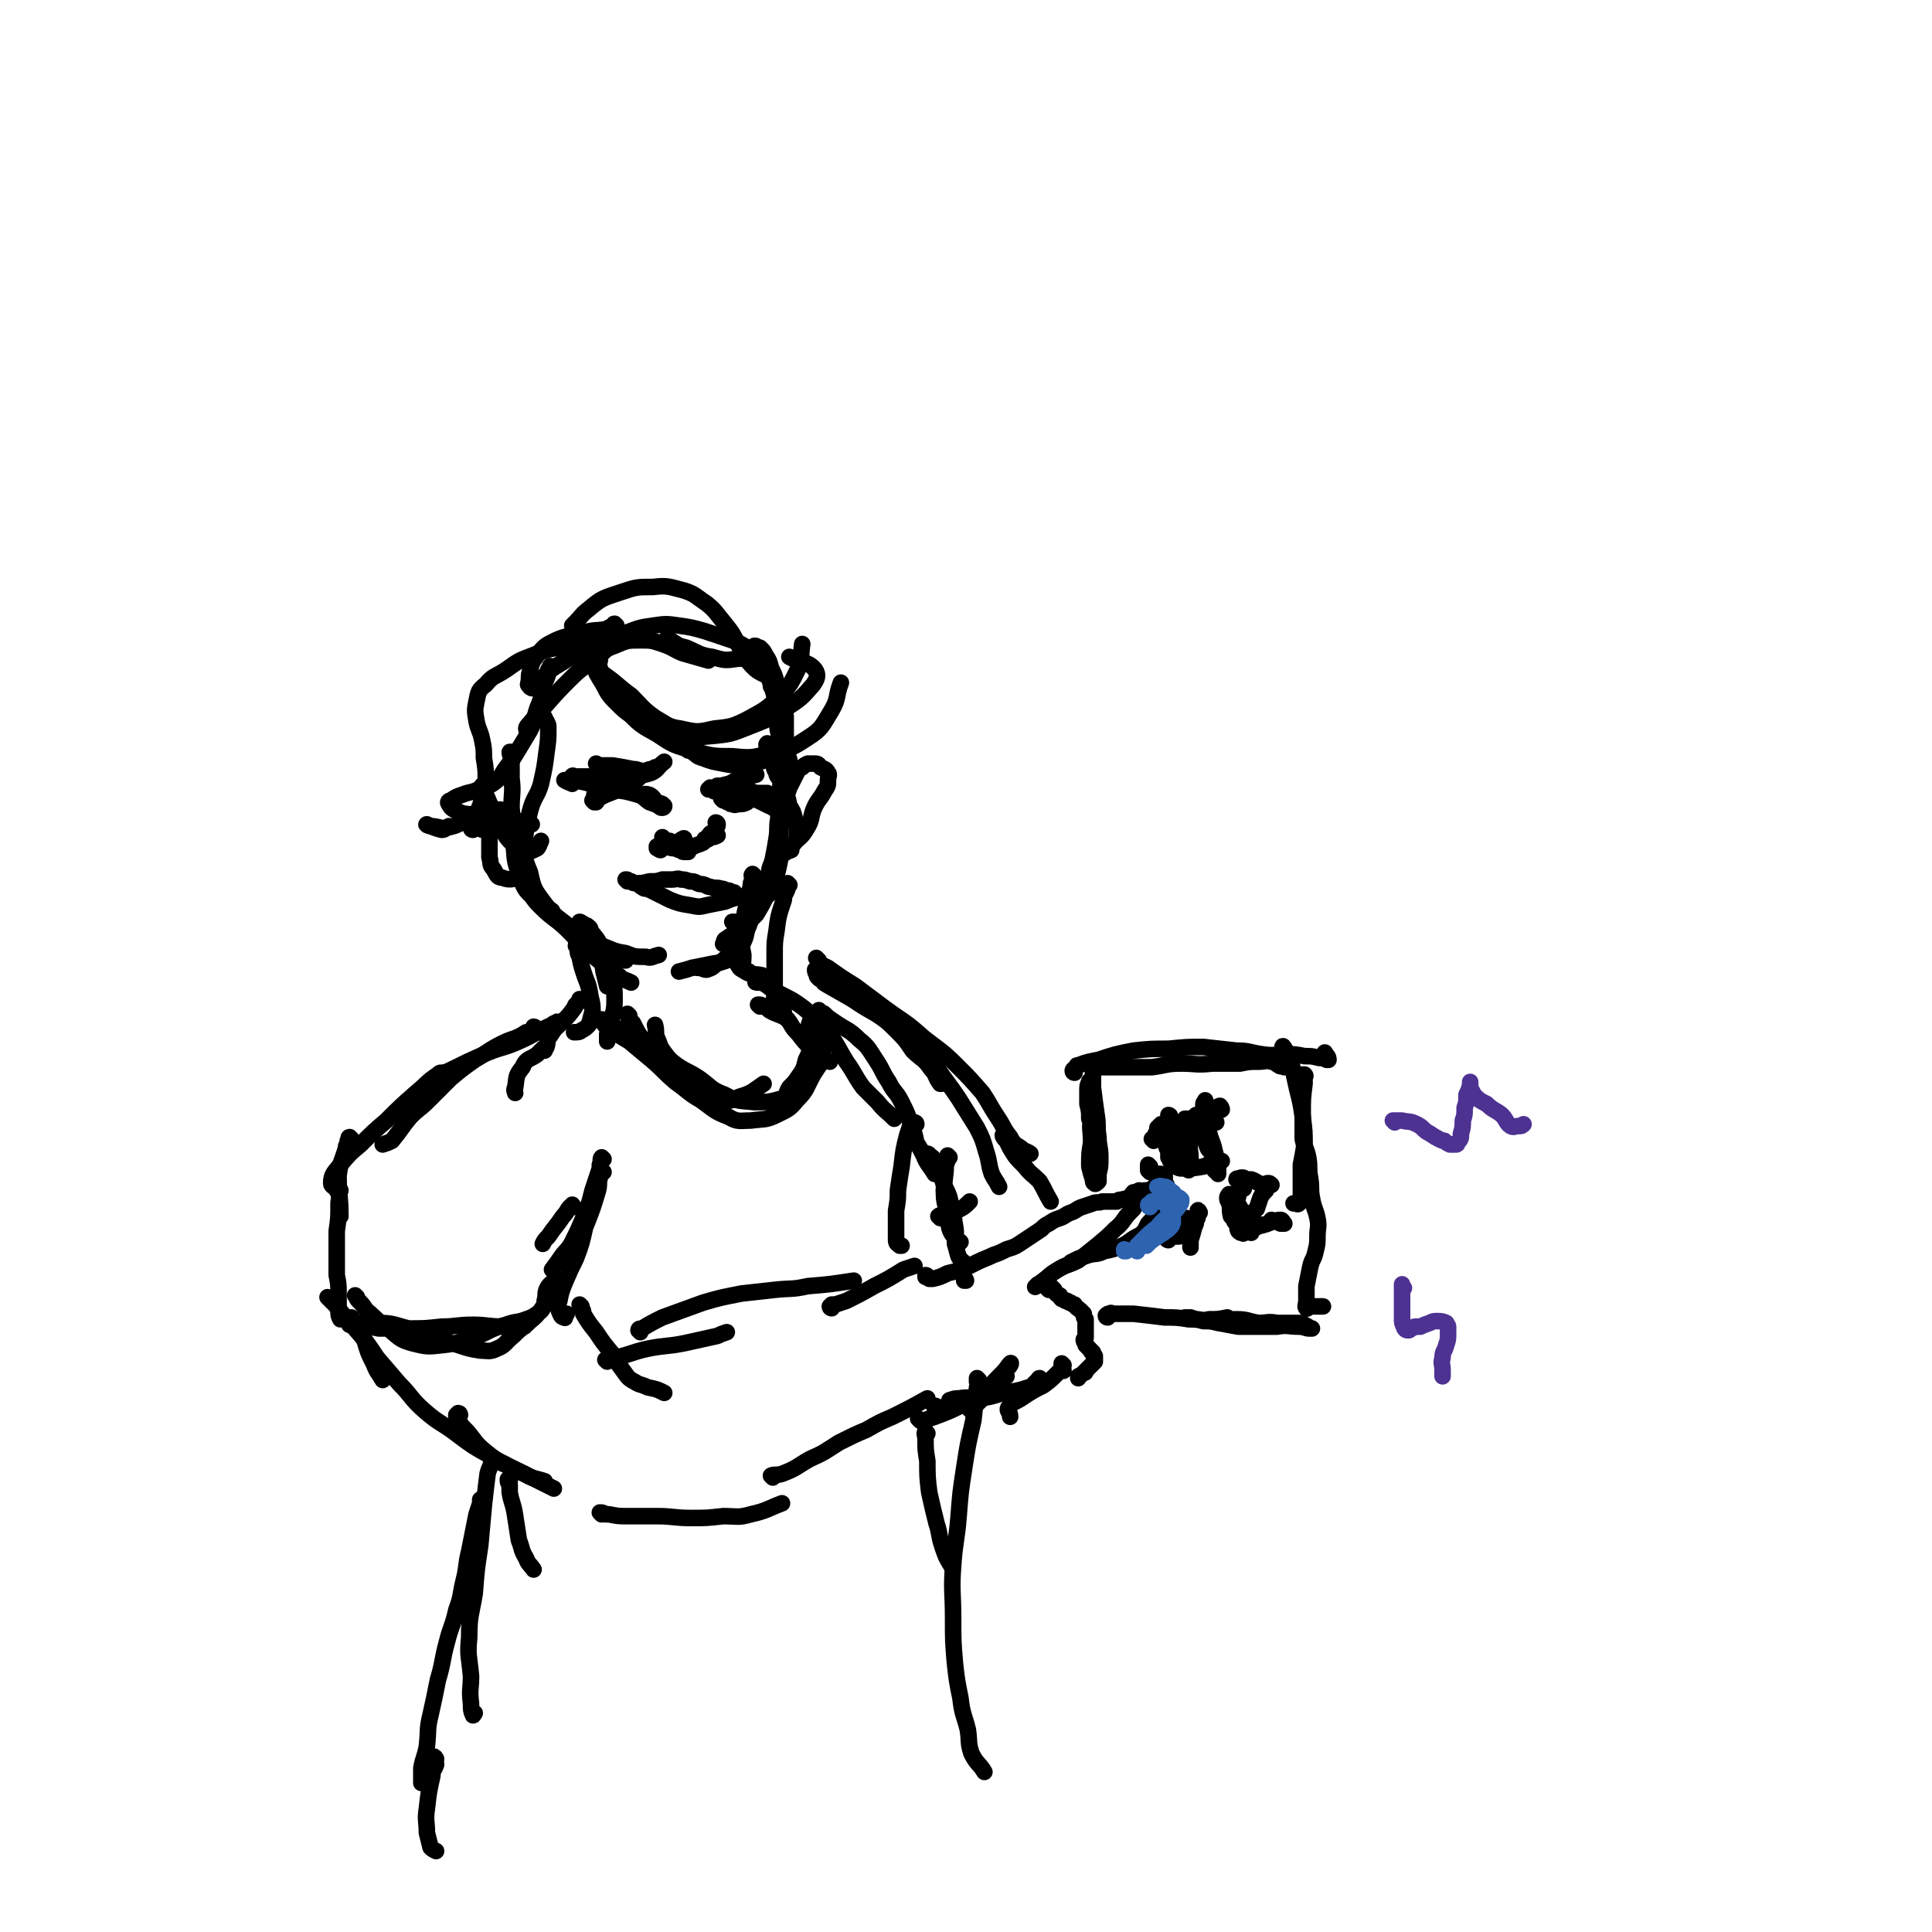 <svg viewBox='0 0 1050 1050' version='1.1' xmlns='http://www.w3.org/2000/svg' xmlns:xlink='http://www.w3.org/1999/xlink'><g fill='none' stroke='#000000' stroke-width='9' stroke-linecap='round' stroke-linejoin='round'><path d='M278,410c0,-1 -1,-2 -1,-1 0,0 0,1 1,3 0,1 0,1 0,2 0,4 0,4 0,9 1,8 0,8 0,16 1,9 0,9 1,18 1,10 0,10 4,20 2,7 3,7 8,12 4,4 5,3 9,6 '/><path d='M296,391c0,0 -1,-1 -1,-1 0,0 0,0 1,0 0,1 0,1 1,2 0,1 1,1 1,3 0,7 0,7 -1,14 -1,8 -1,8 -3,17 -2,7 -4,7 -6,15 -2,8 -2,9 -3,17 0,8 0,9 3,16 2,9 2,9 8,17 6,8 7,7 15,14 7,5 7,5 15,9 7,5 7,4 14,8 '/><path d='M288,485c0,0 -1,-1 -1,-1 0,1 1,2 2,3 2,3 2,3 5,6 7,7 8,6 15,13 7,7 7,8 14,14 6,5 6,5 13,10 3,3 3,2 7,4 '/><path d='M287,397c0,0 -1,0 -1,-1 0,-1 1,-2 2,-3 4,-5 4,-5 8,-9 7,-8 7,-8 14,-15 6,-6 7,-6 14,-11 5,-4 4,-5 10,-7 7,-3 7,-3 14,-3 6,0 6,0 12,2 6,2 6,3 11,5 7,2 7,2 14,4 '/><path d='M289,374c0,0 -2,-1 -1,-1 1,-1 2,-1 4,-2 6,-5 5,-6 12,-10 8,-5 8,-5 17,-10 10,-4 10,-4 19,-7 8,-3 8,-3 15,-4 7,-1 7,-1 14,0 7,1 7,1 14,3 6,2 6,2 12,4 6,2 6,2 11,5 5,3 5,3 8,8 4,5 3,6 5,12 2,6 2,6 3,13 1,7 1,7 2,13 1,3 1,3 2,6 '/><path d='M411,352c0,-1 -1,-1 -1,-1 1,0 1,0 2,1 1,0 1,0 1,0 1,1 1,1 1,1 1,1 1,1 2,3 2,3 2,3 3,7 2,4 2,4 3,8 2,5 2,5 3,9 1,4 1,5 2,9 0,5 0,5 0,9 0,4 0,4 0,9 1,3 1,3 2,6 '/><path d='M420,374c0,0 -1,-1 -1,-1 0,0 0,0 1,1 0,1 0,1 1,2 0,1 0,1 0,2 1,1 1,1 1,2 1,5 1,5 1,10 0,4 -1,4 0,8 1,4 2,4 3,7 0,3 0,3 0,5 0,3 1,3 0,6 -1,2 -2,2 -2,4 0,1 0,1 1,2 '/><path d='M418,405c-1,0 -1,-1 -1,-1 -1,1 0,1 0,3 0,1 -1,1 0,2 1,2 2,2 3,5 1,3 0,3 2,6 0,2 1,2 2,4 1,2 1,3 2,5 2,4 2,4 3,9 2,3 2,3 3,7 1,4 1,4 1,9 '/><path d='M425,417c0,0 -1,-1 -1,-1 0,1 0,2 0,4 1,0 1,0 1,1 -1,6 -1,6 -1,11 -1,6 0,6 -1,13 -1,5 0,5 -1,11 -1,6 -1,6 -2,11 -1,4 -2,4 -2,8 0,3 0,3 0,6 '/><path d='M424,444c0,0 -1,-1 -1,-1 0,1 1,2 1,3 0,1 0,1 0,1 0,5 0,5 0,10 0,5 0,5 0,10 -1,5 -1,5 -2,9 -2,5 -2,5 -5,10 -3,6 -3,6 -6,11 -4,4 -4,4 -8,7 -4,4 -4,3 -8,6 -2,1 -1,1 -2,3 '/><path d='M422,470c0,0 -1,-1 -1,-1 -1,0 0,1 -1,2 -1,3 -1,3 -2,6 -3,7 -3,7 -7,14 -2,6 -2,6 -4,12 -2,4 -1,5 -3,9 -3,4 -3,5 -6,8 -4,3 -4,2 -9,4 -2,2 -2,2 -5,3 -2,0 -2,-1 -5,-1 '/><path d='M399,502c0,-1 -1,-1 -1,-1 0,0 1,0 1,0 1,0 1,0 2,1 0,1 0,1 0,1 1,2 1,2 0,3 -1,5 0,5 -2,9 -2,4 -2,4 -5,6 -3,3 -4,2 -8,3 -5,1 -5,1 -10,2 -3,1 -3,1 -7,2 '/><path d='M320,513c0,0 -1,-1 -1,-1 1,0 2,0 4,1 2,0 2,0 4,1 6,2 6,3 13,4 5,2 5,2 11,2 3,1 3,0 7,-1 '/><path d='M410,476c0,0 -1,-1 -1,-1 -1,1 0,1 0,3 -1,2 -1,2 -1,4 -2,6 -1,6 -3,13 -1,6 -2,6 -3,13 -2,5 -3,5 -3,10 1,4 1,5 3,8 2,2 3,1 5,2 '/><path d='M408,491c0,-1 -1,-2 -1,-1 0,0 0,1 0,2 0,1 0,1 -1,3 -1,7 -2,7 -3,13 0,6 0,6 1,11 0,5 -1,6 1,9 3,2 4,1 9,2 '/><path d='M429,481c0,0 -1,-1 -1,-1 -1,1 0,2 0,3 -1,3 -2,3 -2,6 -3,9 -3,9 -4,17 -1,6 -1,6 -1,13 0,6 0,6 0,11 0,5 0,5 0,9 0,4 -1,5 0,8 1,2 2,1 5,3 '/><path d='M316,502c0,0 -1,-1 -1,-1 1,0 1,1 2,1 1,1 1,1 2,1 1,1 2,1 2,3 3,4 4,4 6,10 1,6 0,6 1,12 1,4 1,4 2,8 1,0 1,0 2,0 '/><path d='M326,513c0,0 -1,-1 -1,-1 0,0 0,0 1,1 0,1 1,1 1,1 1,2 1,2 1,3 3,6 3,6 4,13 2,7 2,7 2,14 0,6 -1,6 -2,12 -1,3 -1,3 -2,6 0,2 0,2 0,4 '/><path d='M314,515c0,-1 -1,-2 -1,-1 0,0 0,0 1,1 0,1 0,1 0,1 0,2 0,2 1,4 1,5 1,5 3,11 2,5 2,5 3,11 1,4 1,4 1,8 -1,3 -1,4 -2,7 -2,2 -2,2 -4,3 -1,1 -2,1 -4,1 '/><path d='M316,544c0,0 0,-1 -1,-1 0,0 0,0 0,1 -1,1 -1,1 -2,2 -1,1 0,1 -1,2 -3,4 -3,4 -6,7 -4,4 -4,3 -7,8 -2,2 -1,3 -2,6 -1,1 -1,1 -2,2 '/><path d='M296,571c0,0 0,-1 -1,-1 0,0 0,1 -1,1 -1,1 -1,1 -2,2 -4,3 -6,2 -8,7 -4,5 -3,5 -4,11 -1,2 0,2 0,3 '/><path d='M303,557c0,0 0,0 -1,-1 0,0 1,0 1,0 0,0 0,0 0,0 0,0 0,0 0,0 0,-1 0,-1 -1,0 -1,0 -1,0 -2,1 -9,4 -9,5 -18,9 -9,4 -10,3 -19,7 -9,4 -9,4 -17,8 -6,3 -6,2 -12,6 -3,3 -2,4 -5,7 -2,1 -2,0 -4,1 '/><path d='M291,559c0,0 0,-1 -1,-1 0,0 0,1 0,1 -2,1 -2,2 -4,2 -6,4 -7,3 -13,6 -8,4 -8,5 -15,9 -7,5 -7,5 -13,10 -6,6 -6,6 -12,12 -5,5 -5,4 -10,9 -5,6 -5,7 -10,13 -2,1 -2,1 -5,2 '/><path d='M184,647c-1,0 -2,-1 -1,-1 0,1 1,2 1,3 1,2 0,3 0,5 0,8 0,8 -1,15 0,6 0,6 0,12 0,6 0,6 0,12 1,5 1,5 1,11 0,4 0,4 0,9 0,2 0,2 1,4 '/><path d='M191,718c-1,0 -1,0 -1,-1 0,0 0,0 1,-1 0,0 0,0 0,0 1,2 1,2 2,3 2,4 2,4 5,9 2,7 2,7 5,13 2,5 2,4 5,9 '/><path d='M250,769c0,0 0,-1 -1,-1 0,0 -1,1 -1,1 0,1 0,2 1,3 2,3 2,3 5,6 5,6 4,6 10,11 5,4 5,4 11,7 5,3 5,3 10,5 5,3 5,2 11,4 '/><path d='M179,706c0,0 -1,-1 -1,-1 0,0 1,1 2,2 1,1 1,1 2,2 5,6 5,6 10,12 7,8 7,8 13,17 6,7 6,7 12,14 7,7 6,8 14,15 8,7 9,6 18,13 8,6 8,6 17,11 7,5 7,4 15,8 6,3 6,3 12,6 4,2 4,2 8,4 '/><path d='M327,823c0,0 -1,-1 -1,-1 1,0 2,0 3,1 1,0 1,0 2,0 5,1 5,1 10,1 8,0 8,0 16,0 9,0 9,1 19,1 8,0 8,0 17,-1 8,0 8,1 15,-1 9,-2 9,-3 17,-6 '/><path d='M420,803c0,0 -1,-1 -1,-1 2,-1 3,0 6,-1 8,-3 8,-4 15,-8 9,-4 8,-4 16,-9 8,-4 8,-4 15,-7 7,-4 7,-4 14,-7 10,-5 10,-5 19,-10 '/><path d='M500,772c0,0 -1,-1 -1,-1 0,0 1,1 1,1 1,1 1,0 2,0 3,-1 3,-1 6,-2 8,-3 8,-3 16,-7 7,-4 7,-4 14,-9 5,-5 5,-5 9,-10 2,-1 3,-4 2,-3 -1,1 -2,3 -4,5 -5,5 -5,5 -9,10 -3,4 -4,4 -7,8 -1,1 -2,2 -2,2 1,0 2,0 2,-1 3,-3 3,-3 6,-6 4,-3 3,-4 7,-7 2,-3 2,-2 5,-4 '/><path d='M312,656c-1,0 -1,-2 -1,-1 -3,2 -2,3 -5,6 -4,6 -4,5 -8,11 -2,2 -2,2 -3,4 '/><path d='M328,630c0,0 -1,-1 -1,-1 -1,1 0,2 -1,4 0,1 0,1 0,2 -2,6 -2,6 -4,12 -2,8 -2,8 -5,15 -3,7 -3,7 -6,13 -2,4 -3,4 -6,8 -2,3 -2,3 -5,7 0,0 0,0 0,0 '/><path d='M328,637c0,0 -1,-1 -1,-1 -1,1 0,2 -1,4 -1,3 0,3 -1,7 -3,10 -3,10 -7,20 -2,9 -2,9 -5,17 -3,6 -3,6 -6,13 -2,5 -2,5 -3,10 -1,3 -1,3 0,6 1,2 1,3 3,3 0,1 0,-1 1,-2 '/><path d='M316,710c0,0 -1,-1 -1,-1 0,0 1,1 1,2 1,1 1,2 1,3 3,5 3,5 7,10 4,6 4,6 9,12 2,4 2,4 5,8 3,4 3,5 7,7 3,2 3,1 7,3 5,1 5,1 9,3 '/><path d='M330,740c0,0 -1,-1 -1,-1 0,0 1,0 2,0 1,-1 1,-1 3,-1 9,-2 9,-3 18,-5 10,-2 10,-1 20,-3 9,-2 9,-2 18,-4 2,-1 2,-1 5,-2 '/><path d='M348,724c0,0 -1,-1 -1,-1 0,-1 1,-1 2,-1 5,-3 5,-3 11,-6 11,-4 11,-4 22,-8 10,-3 11,-3 21,-5 9,-1 9,-1 18,-2 9,-1 9,0 18,-2 12,-1 12,-1 25,-3 '/><path d='M452,711c0,0 -1,0 -1,-1 0,0 0,0 1,-1 1,0 1,0 2,0 3,-1 3,-1 6,-2 8,-4 8,-4 15,-8 8,-4 8,-4 16,-9 3,-1 3,-1 6,-2 '/><path d='M525,696c0,0 0,-1 -1,-1 0,0 0,0 0,1 '/><path d='M504,694c0,0 0,-1 -1,-1 0,0 0,0 0,1 0,0 0,0 1,0 0,0 0,0 1,1 1,0 1,0 2,0 4,-1 4,-1 8,-3 4,-1 4,-1 8,-2 4,-2 4,-2 8,-4 4,-2 5,-2 9,-4 3,-1 3,-1 7,-3 3,-1 4,-1 7,-3 3,-2 3,-2 6,-4 3,-2 3,-2 6,-4 2,-2 2,-2 4,-3 3,-2 3,-2 6,-3 3,-1 3,-2 6,-3 3,-1 3,-2 6,-3 3,-1 3,-1 6,-2 2,-1 3,0 5,-1 2,0 2,0 4,0 2,0 2,0 4,0 1,-1 1,-1 3,-1 2,-1 2,0 3,-1 2,-1 2,-2 3,-3 2,0 2,0 3,-1 2,0 2,1 3,0 2,0 2,0 4,-1 1,0 1,1 3,1 1,0 1,0 1,0 1,1 1,1 2,2 1,0 2,0 2,1 0,1 -1,2 -1,3 -1,2 -1,3 -2,4 -1,3 -2,2 -4,4 -1,2 -1,2 -3,4 -1,2 -1,2 -2,4 -2,2 -2,2 -4,3 -4,2 -4,3 -8,5 -5,2 -5,2 -10,3 -4,2 -4,1 -8,2 -3,1 -3,1 -6,2 -2,1 -2,1 -4,2 '/><path d='M619,654c0,0 0,-1 -1,-1 0,0 0,0 0,0 -1,0 -1,0 -1,0 0,1 0,1 0,2 -1,1 -1,1 -1,2 -1,1 -1,1 -2,2 -4,4 -3,5 -8,9 -4,4 -4,4 -10,9 -5,4 -5,4 -10,8 -6,3 -6,2 -11,5 -5,3 -4,3 -8,6 -3,2 -3,3 -4,3 -1,1 0,0 1,-1 '/><path d='M570,701c0,0 -1,-1 -1,-1 0,-1 0,-1 1,-1 0,-1 0,0 0,0 1,0 1,0 1,0 1,1 1,1 2,2 0,1 0,1 1,2 1,1 1,1 2,1 0,1 0,1 1,2 1,0 1,0 2,1 1,0 1,0 1,0 1,1 1,1 2,1 1,1 1,1 2,1 1,2 2,2 3,3 1,1 1,1 2,2 0,2 0,2 1,3 0,2 0,2 0,3 0,3 0,3 0,5 0,1 0,1 0,2 0,1 -1,1 -1,1 0,1 0,1 1,2 0,0 0,0 0,0 0,0 0,0 0,1 0,0 0,0 1,1 0,0 0,0 0,0 1,1 1,1 2,2 0,1 0,1 1,1 0,1 0,1 1,2 0,1 0,1 0,1 0,1 0,1 0,2 -1,1 -1,1 -1,1 -1,1 -1,1 -2,2 -1,1 -1,1 -2,2 0,1 0,1 -1,1 -1,1 -1,1 -3,2 0,1 0,1 0,1 '/><path d='M578,742c0,0 -1,-1 -1,-1 0,1 0,2 0,3 0,0 1,0 1,1 0,0 -1,0 -1,0 0,0 1,-1 0,-1 0,0 0,1 -1,1 -1,1 -1,1 -2,2 -3,3 -3,3 -7,6 -6,3 -6,3 -12,7 -3,2 -5,2 -7,5 -1,2 1,2 1,5 '/><path d='M566,750c-1,0 -1,-1 -1,-1 -1,0 0,1 -1,2 0,0 0,0 -1,0 0,1 -1,1 -1,1 -1,1 -1,2 -3,2 -6,2 -7,2 -14,3 -6,2 -6,2 -12,3 -6,0 -6,-1 -12,0 -2,0 -2,0 -5,1 '/><path d='M509,765c-1,0 -2,-1 -1,-1 0,0 1,0 2,1 1,0 1,0 2,0 1,1 1,1 2,2 0,0 0,0 0,0 '/><path d='M413,547c0,0 -1,-1 -1,-1 1,0 2,0 3,1 2,1 2,1 3,2 5,3 6,2 10,5 3,4 2,4 6,8 3,4 3,4 7,8 5,4 5,4 10,7 '/><path d='M412,534c-1,0 -2,0 -1,-1 0,0 0,1 1,1 1,0 1,0 2,0 4,2 3,2 6,4 9,5 9,4 17,10 7,6 7,6 13,13 6,8 5,8 10,16 5,7 4,7 9,14 4,4 4,4 8,8 4,5 4,4 9,9 '/><path d='M444,528c0,0 -1,-1 -1,-1 0,1 0,1 1,3 0,1 0,1 1,1 0,1 0,1 1,1 2,2 1,2 3,3 7,4 7,4 14,8 6,4 6,4 13,8 6,4 6,4 11,9 5,5 5,5 9,11 5,5 6,4 10,10 3,3 2,4 5,8 1,0 1,0 2,-1 '/><path d='M446,550c0,0 -1,-1 -1,-1 0,0 0,0 1,1 0,1 1,0 2,1 2,2 2,2 5,4 7,5 8,4 14,10 5,4 5,5 9,11 4,6 3,6 7,12 3,6 4,5 7,11 3,6 3,6 5,12 2,5 2,5 3,10 2,3 2,3 4,7 2,5 3,5 6,10 '/><path d='M516,629c0,0 -1,-1 -1,-1 0,0 0,1 0,1 0,2 0,2 -1,4 0,7 -1,7 -1,15 0,6 1,6 2,13 1,4 0,5 2,9 2,3 2,3 5,5 '/><path d='M505,628c0,-1 -1,-1 -1,-1 0,0 1,0 1,1 2,1 2,1 3,3 3,6 3,6 5,13 3,6 3,6 4,12 2,5 1,5 2,10 1,5 0,5 0,10 1,3 1,4 2,7 2,3 2,2 5,5 '/><path d='M341,479c0,0 -1,-1 -1,-1 1,0 1,0 2,1 0,0 0,0 1,0 1,1 1,1 3,1 3,0 3,0 7,-1 4,0 4,0 7,-1 3,0 3,0 5,0 3,0 3,-1 5,0 2,0 2,0 5,1 2,0 2,0 4,1 2,1 2,0 4,1 1,0 1,1 3,1 3,1 3,0 6,1 2,0 2,1 4,1 1,0 1,1 2,1 0,0 0,0 1,0 '/><path d='M351,482c0,0 0,0 -1,-1 -1,0 -1,0 -2,0 0,0 0,1 1,1 1,1 1,1 3,1 6,3 6,3 12,6 5,2 5,2 11,3 5,1 5,1 9,0 5,-1 5,-1 10,-2 5,-2 5,-2 11,-3 6,-1 7,-1 13,-1 '/><path d='M359,462c-1,0 -1,-1 -1,-1 -1,0 0,0 0,0 0,0 -1,0 -1,0 0,0 0,-1 0,-1 1,0 1,1 2,1 1,0 1,-1 3,-1 3,1 3,1 5,1 2,1 2,1 3,1 1,1 1,1 2,1 1,0 2,0 2,0 0,0 -1,0 -1,0 -1,-1 -1,-1 -2,-2 -1,-1 -2,-1 -4,-1 -2,-2 -2,-2 -4,-3 -1,0 -1,0 -2,-1 -1,0 -1,-1 -1,-1 0,0 0,0 0,0 1,1 1,1 2,2 1,0 1,0 2,0 2,1 2,1 3,1 2,0 2,-1 4,-1 '/><path d='M372,457c0,-1 0,-2 -1,-1 -1,0 -1,1 -2,2 0,1 -1,1 -1,1 1,0 1,0 1,1 1,0 1,0 1,0 1,0 1,0 2,0 2,0 2,0 5,0 2,-1 3,-1 5,-2 1,-1 1,-1 3,-2 0,0 0,0 1,-1 2,0 2,0 4,-1 '/><path d='M390,448c0,0 -1,-1 -1,-1 0,0 1,0 1,1 0,1 0,1 -1,2 0,1 0,1 -1,2 0,1 -1,0 -2,1 -1,1 -1,2 -2,3 0,0 -1,0 -1,0 '/><path d='M323,436c0,0 -1,-1 -1,-1 0,0 1,1 2,1 1,-1 0,-1 1,-2 2,-1 2,-1 4,-2 5,-2 5,-2 11,-4 2,-2 2,-2 4,-3 2,-1 2,-1 4,-3 '/><path d='M324,433c0,-1 -1,-1 -1,-1 0,-1 1,0 2,-1 0,0 -1,0 0,0 0,-1 1,-1 2,-1 1,0 1,-1 2,-1 1,-1 1,0 2,-1 1,0 1,0 3,0 4,1 4,0 7,1 3,1 3,2 6,3 3,0 3,-1 6,0 2,1 2,2 4,4 1,1 1,0 3,1 0,0 1,1 1,1 0,1 -1,1 -1,1 -1,0 -1,0 -2,-1 -2,-1 -2,-1 -5,-2 -3,-2 -3,-3 -6,-4 -7,-2 -7,-2 -15,-3 -7,-2 -7,-2 -15,-4 -5,-1 -5,-1 -9,-1 -1,0 -2,0 -1,0 1,1 2,1 4,2 '/><path d='M388,430c0,-1 0,-1 -1,-1 -1,-1 -1,0 -2,0 0,0 0,0 1,-1 1,0 1,1 2,0 4,-1 4,-1 8,-2 3,-1 3,-2 7,-3 4,-1 4,-1 8,-2 '/><path d='M391,428c0,0 -2,-1 -1,-1 1,0 2,1 3,1 2,1 2,0 3,0 5,1 5,1 9,1 3,1 3,1 6,2 3,0 3,0 6,0 2,1 2,1 4,2 1,1 1,1 2,2 1,1 1,0 1,1 0,0 0,0 0,0 -1,1 -1,1 -2,2 0,1 0,1 0,1 -1,0 -1,0 -2,0 -1,-1 -1,-1 -2,-1 -2,-1 -2,-1 -4,-2 -2,-1 -2,-1 -5,-2 -2,-1 -3,-1 -5,-2 0,0 1,0 1,0 2,1 2,1 3,2 '/><path d='M393,435c0,0 -1,-1 -1,-1 1,0 1,1 2,1 1,1 1,1 2,1 1,1 1,1 2,1 2,1 2,0 3,0 3,0 3,0 5,-1 '/><path d='M312,423c0,-1 -1,-1 -1,-1 0,-1 1,0 2,0 2,0 2,0 4,0 5,0 5,0 10,1 7,0 7,0 13,0 4,0 4,-1 8,-1 '/><path d='M372,406c0,0 -1,-1 -1,-1 0,1 1,1 2,2 1,1 1,1 2,1 4,2 3,3 7,4 5,2 6,2 11,3 5,1 6,1 11,1 5,0 5,0 9,-2 4,-1 4,-2 8,-4 '/><path d='M325,416c0,0 -1,-1 -1,-1 0,0 1,1 2,1 1,0 1,0 2,0 3,0 3,0 5,0 6,1 6,1 11,2 3,0 3,1 6,1 2,0 2,-1 4,-1 1,0 1,0 2,-1 '/><path d='M336,423c-1,-1 -1,-1 -1,-1 0,-1 0,0 1,0 1,0 1,0 2,0 2,0 2,0 4,0 6,-1 6,0 12,-2 4,-2 3,-3 7,-6 '/><path d='M335,340c-1,0 -1,-1 -1,-1 -1,0 0,1 0,2 -1,0 -1,0 -1,0 -1,0 -1,0 -2,0 -1,1 -1,1 -2,1 -6,1 -6,0 -12,2 -8,2 -8,1 -15,4 -6,3 -6,3 -10,8 -3,4 -3,4 -4,9 -1,3 0,3 -1,7 '/><path d='M345,344c0,0 0,-1 -1,-1 -1,0 -1,1 -3,1 -1,0 -1,0 -2,1 -7,1 -7,2 -13,3 -9,2 -9,1 -18,3 -9,2 -9,1 -18,5 -8,3 -8,3 -15,8 -6,4 -7,3 -11,8 -4,3 -4,4 -5,9 -1,5 -1,5 0,11 1,5 2,5 3,10 1,5 1,5 1,10 1,6 1,6 1,13 0,4 0,4 -2,9 -1,4 -1,4 -3,8 -3,3 -4,3 -8,5 -4,2 -4,2 -9,3 -4,0 -4,-1 -8,-1 -1,0 -3,-1 -2,-1 2,1 4,2 8,3 2,0 2,-1 4,-2 '/><path d='M300,363c0,0 -1,-1 -1,-1 0,0 0,1 -1,2 0,1 0,1 0,2 -1,3 -1,3 -2,5 -2,7 -1,7 -4,14 -2,6 -1,6 -4,12 -3,5 -3,5 -6,10 -3,5 -3,5 -6,9 -4,5 -3,6 -7,9 -4,3 -4,2 -9,4 -4,2 -4,1 -9,3 -3,1 -3,1 -6,3 -1,0 -2,1 -1,2 1,2 2,3 5,4 4,2 5,1 9,2 3,0 3,0 6,1 '/><path d='M263,428c0,0 -1,-2 -1,-1 0,1 1,1 1,3 1,2 1,2 2,4 3,7 3,8 7,15 3,5 2,5 6,9 2,3 3,4 6,5 4,0 4,0 8,-2 1,-1 1,-2 2,-4 '/><path d='M257,451c0,0 -1,0 -1,-1 0,0 1,0 1,0 1,0 1,0 2,0 2,0 2,1 4,1 10,0 10,-1 19,-2 4,0 4,0 7,-1 '/><path d='M312,341c0,-1 -1,-1 -1,-1 1,-1 1,-1 2,-2 3,-3 3,-4 7,-7 7,-6 8,-6 17,-9 9,-3 9,-3 18,-3 8,-1 9,0 17,2 6,2 6,3 12,7 5,4 5,5 10,11 4,5 4,5 7,11 3,5 2,6 6,10 5,6 6,5 13,9 '/><path d='M306,353c-1,0 -2,-1 -1,-1 0,0 1,1 2,1 4,2 4,2 7,4 7,5 8,5 15,10 7,5 7,6 14,11 6,6 6,7 13,12 7,4 7,5 14,6 9,2 9,2 18,0 9,-1 10,-1 18,-5 9,-5 10,-5 17,-12 7,-7 7,-8 11,-16 2,-6 1,-6 2,-13 '/><path d='M326,359c-1,0 -1,-1 -1,-1 0,2 0,3 1,5 1,5 1,5 4,10 4,8 4,8 11,14 7,7 7,7 16,12 9,6 9,6 20,9 10,3 11,3 21,3 10,1 11,1 21,-2 10,-2 11,-2 20,-8 8,-5 8,-7 13,-15 4,-7 2,-7 5,-15 '/><path d='M325,366c0,0 -1,-1 -1,-1 0,1 1,2 2,4 4,6 3,7 8,12 6,6 6,6 13,10 9,5 9,6 19,8 10,2 10,2 21,1 10,-1 10,-1 20,-5 10,-4 11,-4 20,-10 8,-5 9,-6 15,-13 2,-3 3,-5 1,-8 -4,-5 -7,-3 -14,-7 '/><path d='M364,348c-1,-1 -2,-2 -1,-1 1,0 1,1 3,2 3,2 3,2 7,3 7,3 7,4 14,5 7,2 7,2 14,1 4,0 4,-1 7,-2 '/><path d='M420,433c0,0 -1,-1 -1,-1 0,0 0,1 1,2 0,1 1,1 1,1 1,1 1,1 1,1 1,0 1,0 2,0 1,-1 1,-1 2,-2 2,-3 2,-3 3,-6 2,-4 2,-4 4,-8 1,-2 1,-2 3,-3 1,-1 1,-1 3,-2 1,0 2,0 4,0 2,0 2,1 3,2 2,1 3,1 4,3 1,1 0,2 0,4 0,3 0,3 -2,6 -2,4 -3,4 -5,8 -3,6 -1,7 -5,13 -3,5 -4,4 -7,8 -3,2 -3,2 -5,5 -1,0 -2,1 -2,1 2,-1 3,-2 6,-3 '/><path d='M281,447c0,-1 0,-1 -1,-1 0,-1 0,-1 -1,-1 0,0 -1,0 -1,0 0,-1 0,-1 0,-2 -1,-1 -1,-1 -2,-1 -1,0 -1,0 -2,-1 -1,0 -1,0 -2,-1 -1,0 -1,0 -2,0 -1,1 -1,1 -1,1 -1,1 -1,1 -1,2 -1,7 -2,7 -2,13 0,5 0,5 0,10 1,3 0,4 2,6 2,3 2,5 5,5 5,2 6,0 11,0 '/><path d='M349,568c0,0 -1,0 -1,-1 -8,-5 -8,-5 -17,-11 -2,-1 -3,-2 -4,-2 -1,0 0,1 1,2 1,2 2,2 4,4 5,3 5,3 10,6 6,5 6,5 12,10 7,6 6,6 13,12 7,5 7,6 14,10 7,5 7,6 15,9 5,3 6,2 12,2 7,-1 8,0 14,-3 6,-3 7,-3 11,-8 6,-6 5,-7 9,-14 3,-5 4,-5 5,-10 1,-6 0,-6 -1,-12 -1,-3 -2,-3 -3,-5 -1,-2 0,-3 -1,-4 0,-1 0,0 -1,1 0,1 -1,1 -1,2 -1,2 0,3 0,5 0,4 0,4 0,7 0,4 0,4 -2,8 -1,4 -1,5 -4,9 -2,3 -2,3 -5,6 -2,3 -1,5 -4,6 -7,2 -8,2 -15,2 -8,-1 -9,0 -16,-4 -8,-3 -7,-4 -14,-9 -6,-4 -6,-3 -12,-7 -4,-3 -4,-3 -7,-7 -3,-4 -2,-4 -4,-8 -1,-3 0,-3 -1,-7 '/><path d='M342,552c0,0 -1,-1 -1,-1 0,1 0,1 1,3 1,1 1,1 2,2 3,6 3,6 7,11 6,7 6,7 12,13 6,6 6,6 13,10 7,5 7,6 15,8 6,1 6,0 11,-2 7,-2 7,-3 13,-7 '/><path d='M498,611c0,-1 -1,-1 -1,-1 0,0 0,0 0,0 0,0 0,0 0,0 -1,0 -2,0 -2,1 -1,3 -1,3 -2,6 -2,8 -2,8 -3,17 -1,6 -1,6 -2,13 0,5 0,5 -1,11 0,4 0,4 0,8 0,4 0,4 0,8 0,2 1,2 2,3 0,0 0,0 1,0 '/><path d='M514,648c0,0 -1,-1 -1,-1 0,0 1,0 1,1 1,2 1,2 1,4 1,1 1,1 1,3 '/><path d='M445,522c-1,-1 -2,-2 -1,-1 0,0 1,2 2,3 2,1 2,1 4,2 7,5 7,5 15,10 8,6 8,6 16,12 11,8 11,7 21,16 9,7 10,7 18,15 7,7 7,7 14,15 4,6 4,7 8,13 4,6 3,6 7,11 2,4 3,4 6,6 2,2 2,1 5,3 '/><path d='M502,570c0,-1 -1,-2 -1,-1 0,0 1,1 2,2 3,5 3,5 6,9 6,9 6,8 12,17 5,8 5,8 10,16 3,6 3,6 5,13 2,6 1,6 3,12 2,4 2,3 4,7 '/><path d='M546,618c0,0 -1,-1 -1,-1 0,1 1,2 2,3 1,2 1,2 2,4 3,5 3,5 8,10 3,4 4,4 8,8 3,5 3,6 6,11 '/><path d='M594,581c0,0 -1,-1 -1,-1 0,0 1,1 1,1 0,1 0,2 0,3 0,0 0,0 0,1 0,3 0,3 0,6 1,8 1,8 2,15 1,6 0,6 1,12 0,5 1,5 1,11 0,5 0,5 -1,9 0,2 0,3 0,4 -1,1 -2,2 -2,1 -1,0 -1,-1 -1,-2 -1,-3 -1,-3 -2,-7 0,-7 0,-7 1,-13 0,-7 -1,-7 0,-14 0,-4 0,-4 0,-9 0,-4 0,-4 0,-9 -1,-1 -1,-1 -1,-1 0,-1 0,0 0,0 -1,2 -1,2 -1,5 0,3 0,3 0,7 1,4 1,4 1,8 0,0 0,0 0,0 '/><path d='M584,583c0,0 -1,0 -1,-1 0,-1 1,-1 2,-2 0,-1 0,-1 1,-1 5,-2 6,-2 11,-3 9,-3 9,-3 19,-5 9,-1 10,-1 19,-1 10,-1 10,-1 19,-1 9,1 9,1 18,2 7,0 7,1 14,2 7,1 7,0 13,0 5,0 5,0 10,1 4,0 4,0 8,1 2,0 2,0 4,1 1,0 1,0 1,0 0,-2 -1,-2 -2,-4 '/><path d='M595,581c-1,0 -2,-1 -1,-1 0,0 0,1 1,1 1,0 1,-1 3,-1 5,0 5,0 10,0 9,0 9,0 18,0 8,-1 8,-2 16,-2 8,0 8,1 17,0 7,0 7,0 15,0 5,-1 5,-1 10,-1 4,0 4,-1 7,0 2,0 2,1 4,2 1,1 1,0 3,1 '/><path d='M698,570c0,-1 -1,-2 -1,-1 1,0 1,1 2,2 1,1 1,2 2,3 2,9 2,9 4,18 2,8 2,8 3,15 1,8 1,8 1,15 -1,6 -1,6 -2,11 0,6 0,6 0,12 0,3 0,3 0,6 0,2 0,2 -1,3 -1,1 -1,0 -2,0 0,0 0,0 -1,0 '/><path d='M709,585c0,0 -1,0 -1,-1 0,0 1,0 1,0 1,1 0,1 0,1 0,2 0,2 0,4 -1,8 -1,8 -1,15 0,7 0,8 0,15 1,5 2,5 3,10 1,6 0,6 1,11 1,6 0,6 1,11 1,6 2,6 3,11 1,5 0,5 0,10 0,4 0,4 -1,8 -1,5 -2,4 -3,9 -1,5 -1,5 -2,10 0,4 0,4 0,8 0,2 -1,3 0,4 0,1 1,-1 3,-1 3,0 3,0 6,0 '/><path d='M602,716c0,0 -1,0 -1,-1 1,-1 1,-1 2,-1 1,-1 1,0 2,0 6,0 6,0 11,0 9,1 9,1 17,2 6,0 7,0 13,1 7,0 7,1 13,1 7,0 7,-1 13,-1 6,0 6,1 12,2 5,0 5,-1 10,0 5,0 5,0 10,0 3,0 3,0 5,1 2,1 2,1 3,2 0,0 1,0 1,0 0,0 -1,0 -1,0 -3,0 -3,-1 -6,-1 -6,0 -6,-1 -12,0 -5,0 -5,0 -11,0 -5,0 -5,0 -10,0 -6,-1 -5,-1 -11,-2 -4,-1 -4,-1 -8,-1 -4,-1 -4,-1 -7,-2 -1,0 -2,0 -3,0 0,0 1,0 1,0 2,1 2,1 5,1 3,0 3,1 7,0 5,0 5,0 10,-1 '/><path d='M627,620c0,0 -1,-1 -1,-1 0,0 1,0 1,-1 1,0 0,0 1,-1 0,-1 0,-1 1,-2 0,-1 0,-1 0,-2 1,-1 1,-1 1,-1 1,-1 1,-1 1,-1 1,0 1,0 1,1 0,0 0,0 1,1 0,1 0,1 0,2 0,0 0,0 0,1 0,2 0,2 1,4 0,1 0,1 0,3 0,1 0,1 1,2 0,1 0,1 0,2 1,0 1,0 1,0 2,-2 2,-3 3,-6 0,-4 0,-4 -1,-9 0,-2 -1,-2 -2,-5 0,-1 -1,-1 -1,-1 0,0 0,0 0,1 1,2 1,2 1,5 1,1 1,1 2,2 1,2 0,2 2,3 1,1 1,0 2,0 '/><path d='M643,611c0,0 -1,0 -1,-1 0,0 1,0 2,0 0,-1 0,-1 0,-2 1,0 1,0 1,0 2,0 2,0 3,0 4,-2 4,-2 8,-3 3,-1 3,-2 5,-2 1,0 2,1 3,0 0,0 0,-1 -1,-2 -1,0 -1,1 -2,1 0,0 0,0 -1,0 0,1 0,1 -1,2 0,0 0,0 0,0 0,2 0,2 0,3 1,1 1,1 2,3 '/><path d='M656,602c0,0 -1,-1 -1,-1 0,-1 0,-1 0,-2 0,0 0,-1 0,-1 0,0 0,0 0,0 0,1 -1,1 -1,2 0,0 0,0 0,1 0,5 -1,5 0,10 0,3 0,2 1,5 1,4 0,4 1,7 1,3 2,2 3,4 0,1 0,1 0,2 '/><path d='M651,615c0,0 -1,-1 -1,-1 0,-2 0,-2 1,-4 1,-1 1,-1 1,-1 0,-1 1,-1 1,-1 0,0 0,-1 0,-1 1,0 1,0 1,0 1,1 1,1 1,2 1,3 1,3 2,6 1,5 2,5 3,10 1,4 1,4 2,7 0,3 0,3 0,5 0,0 0,1 0,1 0,0 0,-1 0,-1 -1,0 -1,0 -2,-1 '/><path d='M636,630c0,0 -1,-1 -1,-1 0,0 1,1 1,2 1,1 1,1 2,2 0,1 0,1 1,1 2,1 2,1 3,1 6,0 6,0 12,-1 3,-1 3,-2 7,-3 1,0 2,0 3,0 '/><path d='M638,611c0,0 -1,-1 -1,-1 0,0 1,0 2,1 0,0 0,0 0,0 0,1 0,1 1,2 1,2 1,2 1,4 2,5 2,5 3,10 1,3 1,3 1,6 1,1 0,1 1,3 0,0 0,0 0,0 0,-1 0,-1 1,-2 0,-3 0,-3 0,-5 0,-4 -1,-4 0,-8 0,-4 0,-4 1,-8 0,-2 0,-2 1,-4 0,-2 0,-2 1,-3 0,0 0,0 0,0 1,0 1,1 2,1 3,2 3,2 7,3 '/><path d='M676,646c0,0 -1,-1 -1,-1 0,0 -1,0 -1,0 0,1 0,1 0,2 -1,2 -1,1 -1,3 -1,3 -1,3 -1,5 0,5 0,5 0,10 1,2 0,2 1,4 1,1 1,1 2,1 1,1 1,0 1,-1 1,-1 1,-1 1,-3 0,-2 0,-2 0,-3 -1,-3 -1,-3 -2,-5 -2,-3 -2,-4 -4,-6 -1,-2 -1,-3 -3,-3 0,0 -1,1 -1,2 0,2 1,2 1,3 1,3 0,3 1,7 1,1 1,1 2,3 1,1 1,0 2,1 '/><path d='M673,642c0,0 -1,-1 -1,-1 0,-1 1,0 1,0 1,-1 1,-1 2,-1 1,0 1,0 2,1 1,0 1,0 3,0 3,1 3,2 7,3 1,0 1,-1 2,-1 1,0 1,0 2,1 0,0 -1,0 -2,1 -1,1 -1,1 -1,2 -2,2 -2,2 -3,4 -1,3 -1,3 -2,6 -1,1 -2,1 -2,3 -1,2 -1,2 -1,4 0,1 1,1 2,2 2,0 2,0 4,0 '/><path d='M680,670c0,0 -1,0 -1,-1 0,0 1,-1 1,-1 0,-1 0,-1 1,-1 0,0 1,0 2,0 1,-1 1,-1 2,-1 2,-1 2,0 4,-1 3,-1 4,-2 7,-2 1,0 1,1 2,2 0,0 -1,0 -2,0 -2,-1 -2,-1 -5,-2 '/><path d='M625,634c0,0 -1,-1 -1,-1 0,0 0,1 0,2 0,1 0,1 0,1 1,1 1,1 1,1 1,0 1,0 2,1 1,0 1,0 2,0 1,0 1,0 2,0 0,0 0,0 1,1 0,0 1,-1 1,0 0,0 0,1 0,2 '/><path d='M634,644c-1,0 -1,-1 -1,-1 0,0 0,1 1,2 0,0 0,0 0,1 1,1 1,1 1,2 0,1 0,1 1,2 0,1 0,0 1,1 0,3 0,3 0,6 '/><path d='M652,659c0,0 -1,-2 -1,-1 0,0 0,1 0,2 0,2 0,2 -1,3 0,2 0,2 -1,4 -1,4 -1,4 -2,7 0,2 0,2 0,4 '/><path d='M635,674c0,0 -1,0 -1,-1 0,0 0,0 0,0 1,0 1,0 1,0 1,-1 1,-1 2,-1 1,0 1,0 2,0 0,0 1,0 1,0 3,0 3,-1 5,-2 0,0 0,0 1,0 0,0 0,0 0,0 '/><path d='M628,665c0,-1 -1,-2 -1,-1 0,0 1,0 1,1 0,1 0,1 1,1 1,1 1,1 2,2 1,0 1,0 2,0 4,1 5,2 9,0 2,0 3,-2 4,-4 1,-1 0,-1 -1,-2 -2,0 -2,0 -4,0 '/><path d='M635,650c0,0 0,-1 -1,-1 0,1 0,2 -1,3 0,1 0,0 0,1 0,1 0,1 0,2 '/></g>
<g fill='none' stroke='#2D63AF' stroke-width='9' stroke-linecap='round' stroke-linejoin='round'><path d='M625,656c-1,0 -1,-1 -1,-1 0,-1 1,0 1,0 1,-1 1,-1 1,-2 1,0 1,1 2,0 2,0 2,0 4,0 4,-1 4,-2 7,-2 1,-1 2,0 3,1 0,1 0,2 -1,3 -2,3 -2,3 -5,5 -3,3 -4,3 -7,7 -4,3 -4,3 -7,6 -2,2 -2,2 -4,4 0,1 0,2 0,3 '/><path d='M638,658c0,0 -1,-1 -1,-1 0,0 0,0 0,1 1,0 0,0 0,1 0,1 0,1 0,2 0,0 0,0 0,1 1,1 0,1 0,1 0,1 1,1 0,2 0,1 0,1 -1,2 -1,1 -1,1 -1,1 -5,4 -5,3 -10,7 -1,1 -1,1 -2,2 '/><path d='M629,669c0,0 -1,0 -1,-1 0,0 1,0 1,0 2,-1 2,-1 3,-2 1,-1 1,-1 2,-2 1,-1 1,-1 2,-3 0,0 0,0 1,-1 1,-3 2,-3 2,-5 1,-3 0,-3 -1,-6 0,-1 -1,-1 -2,-2 -2,-2 -2,-2 -4,-2 -2,-1 -2,0 -3,0 '/><path d='M635,656c0,0 -1,0 -1,-1 0,0 1,0 1,0 1,-1 1,-1 1,0 0,0 0,0 0,0 0,2 0,2 0,3 0,1 0,1 -1,2 -1,1 0,1 -1,3 -1,0 -1,0 -2,1 '/><path d='M612,680c0,0 0,-1 -1,-1 0,0 0,0 0,1 0,0 1,0 1,0 '/></g>
<g fill='none' stroke='#4D3292' stroke-width='9' stroke-linecap='round' stroke-linejoin='round'><path d='M758,610c0,0 -1,-1 -1,-1 0,0 1,0 1,0 1,0 1,0 2,0 1,0 1,0 2,0 4,1 4,0 8,2 4,2 3,3 7,5 3,2 3,2 5,3 2,1 2,1 3,1 1,1 1,1 3,2 1,0 1,0 3,0 1,0 1,0 1,-1 2,-2 2,-2 2,-5 1,-3 1,-4 1,-7 1,-3 1,-3 1,-7 1,-3 1,-3 1,-7 1,-2 1,-2 2,-5 0,-1 0,-1 0,-1 0,0 0,-1 0,-1 0,1 0,1 0,1 0,1 0,1 0,2 1,2 1,2 2,4 3,3 3,3 7,5 3,3 4,3 7,5 4,3 3,5 6,7 2,1 2,0 4,0 2,0 2,0 3,-1 '/><path d='M763,700c0,0 0,0 -1,-1 0,0 0,0 0,0 0,-1 0,-1 0,-1 0,0 0,0 0,0 0,0 0,0 0,0 0,1 0,1 0,2 0,2 0,2 0,4 0,4 0,4 0,8 0,3 0,3 0,5 0,2 0,2 1,4 0,1 1,2 2,2 1,0 1,0 2,-1 1,0 1,-1 2,-1 1,0 1,0 3,0 2,-1 2,-1 5,-2 2,-1 2,-1 4,-1 2,0 3,0 5,1 0,1 1,1 1,2 0,1 0,2 0,4 0,3 0,3 -1,6 -1,4 -2,3 -2,7 -1,3 0,3 0,7 0,2 0,2 0,3 '/></g>
<g fill='none' stroke='#000000' stroke-width='9' stroke-linecap='round' stroke-linejoin='round'><path d='M194,705c0,0 -1,-1 -1,-1 0,0 0,0 1,1 0,1 0,1 1,2 2,2 2,2 4,5 6,5 6,6 12,10 6,5 6,6 13,8 8,2 8,2 17,1 9,-1 9,-2 19,-5 7,-3 7,-4 15,-6 5,-2 6,-1 11,-3 3,-1 3,-1 6,-3 1,-1 2,-1 3,-3 1,-2 1,-2 1,-4 1,-3 0,-3 1,-6 1,-2 1,-2 2,-3 1,-1 1,-1 2,-1 1,-1 1,-1 2,-1 0,0 1,0 1,1 -1,2 -2,2 -3,3 -2,3 -1,3 -3,6 -2,3 -2,3 -4,6 -4,5 -4,4 -8,8 -4,3 -4,3 -7,6 -5,4 -4,5 -9,7 -4,2 -5,1 -9,1 -6,-1 -6,-1 -12,-3 -7,-2 -7,-2 -14,-5 -6,-2 -6,-2 -13,-4 -8,-2 -8,-3 -17,-3 -6,-1 -6,0 -12,1 -1,0 -4,0 -3,0 0,0 2,0 5,0 6,1 6,1 11,2 8,0 8,0 16,0 9,0 9,0 18,-1 8,0 8,-1 17,-1 8,0 8,1 17,1 6,0 6,0 11,0 '/><path d='M242,585c0,0 0,-1 -1,-1 0,-1 -1,-1 -1,-1 -1,0 -1,0 -2,1 -6,4 -6,5 -12,10 -8,7 -8,7 -16,15 -7,6 -7,6 -14,13 -6,5 -6,5 -11,11 -3,4 -5,5 -5,10 0,2 2,2 5,4 '/><path d='M191,619c0,0 -1,-1 -1,-1 -1,0 0,1 -1,2 0,2 -1,2 -1,4 -2,7 -3,7 -4,15 0,10 1,11 1,22 '/><path d='M511,662c0,-1 -1,-1 -1,-1 1,-1 1,0 2,0 2,0 2,0 4,0 2,-1 2,-1 4,-3 4,-2 4,-2 7,-5 '/><path d='M277,805c0,0 -1,-1 -1,-1 0,1 0,2 1,3 0,2 0,2 0,4 1,6 2,6 3,13 1,6 1,7 2,13 2,5 1,5 4,10 1,3 2,3 4,6 '/><path d='M268,793c0,0 -1,-1 -1,-1 0,0 0,1 0,2 0,3 -1,3 -2,7 -1,8 -1,8 -2,17 -1,11 -1,11 -2,22 -2,13 -2,13 -3,26 -2,12 -3,12 -3,24 -1,10 0,10 1,21 0,7 -1,7 0,15 0,3 0,4 1,6 0,1 1,-1 1,-1 '/><path d='M262,816c0,0 0,-2 -1,-1 0,0 0,1 0,2 -1,3 -1,3 -2,6 -2,10 -2,10 -4,20 -2,8 -1,8 -3,16 -2,8 -1,8 -4,16 -2,9 -3,9 -5,17 -3,11 -2,11 -5,21 -2,10 -2,10 -4,19 -2,8 -1,8 -2,17 -1,6 -2,6 -3,12 0,3 0,3 0,6 0,1 0,1 0,2 0,0 0,0 0,0 '/><path d='M237,956c0,0 -1,-2 -1,-1 0,1 1,2 1,4 -1,3 -2,3 -2,6 -2,9 -2,9 -3,18 -1,6 0,7 0,13 1,4 1,4 2,8 1,1 1,1 3,2 '/><path d='M504,779c-1,0 -1,-2 -1,-1 -1,1 0,2 0,4 0,6 0,6 1,12 0,8 0,9 1,17 2,9 2,9 4,17 2,6 1,6 3,12 2,6 2,6 5,11 '/><path d='M532,750c-1,0 -1,-1 -1,-1 0,0 0,1 0,2 1,2 1,2 0,3 -1,9 -1,9 -2,18 -3,13 -3,13 -5,26 -2,13 -2,13 -3,26 -1,13 -2,13 -3,27 -1,14 0,14 0,29 0,12 0,12 1,24 1,9 1,9 3,19 1,9 2,9 4,17 1,7 0,7 2,13 3,6 4,5 7,10 '/></g>
</svg>